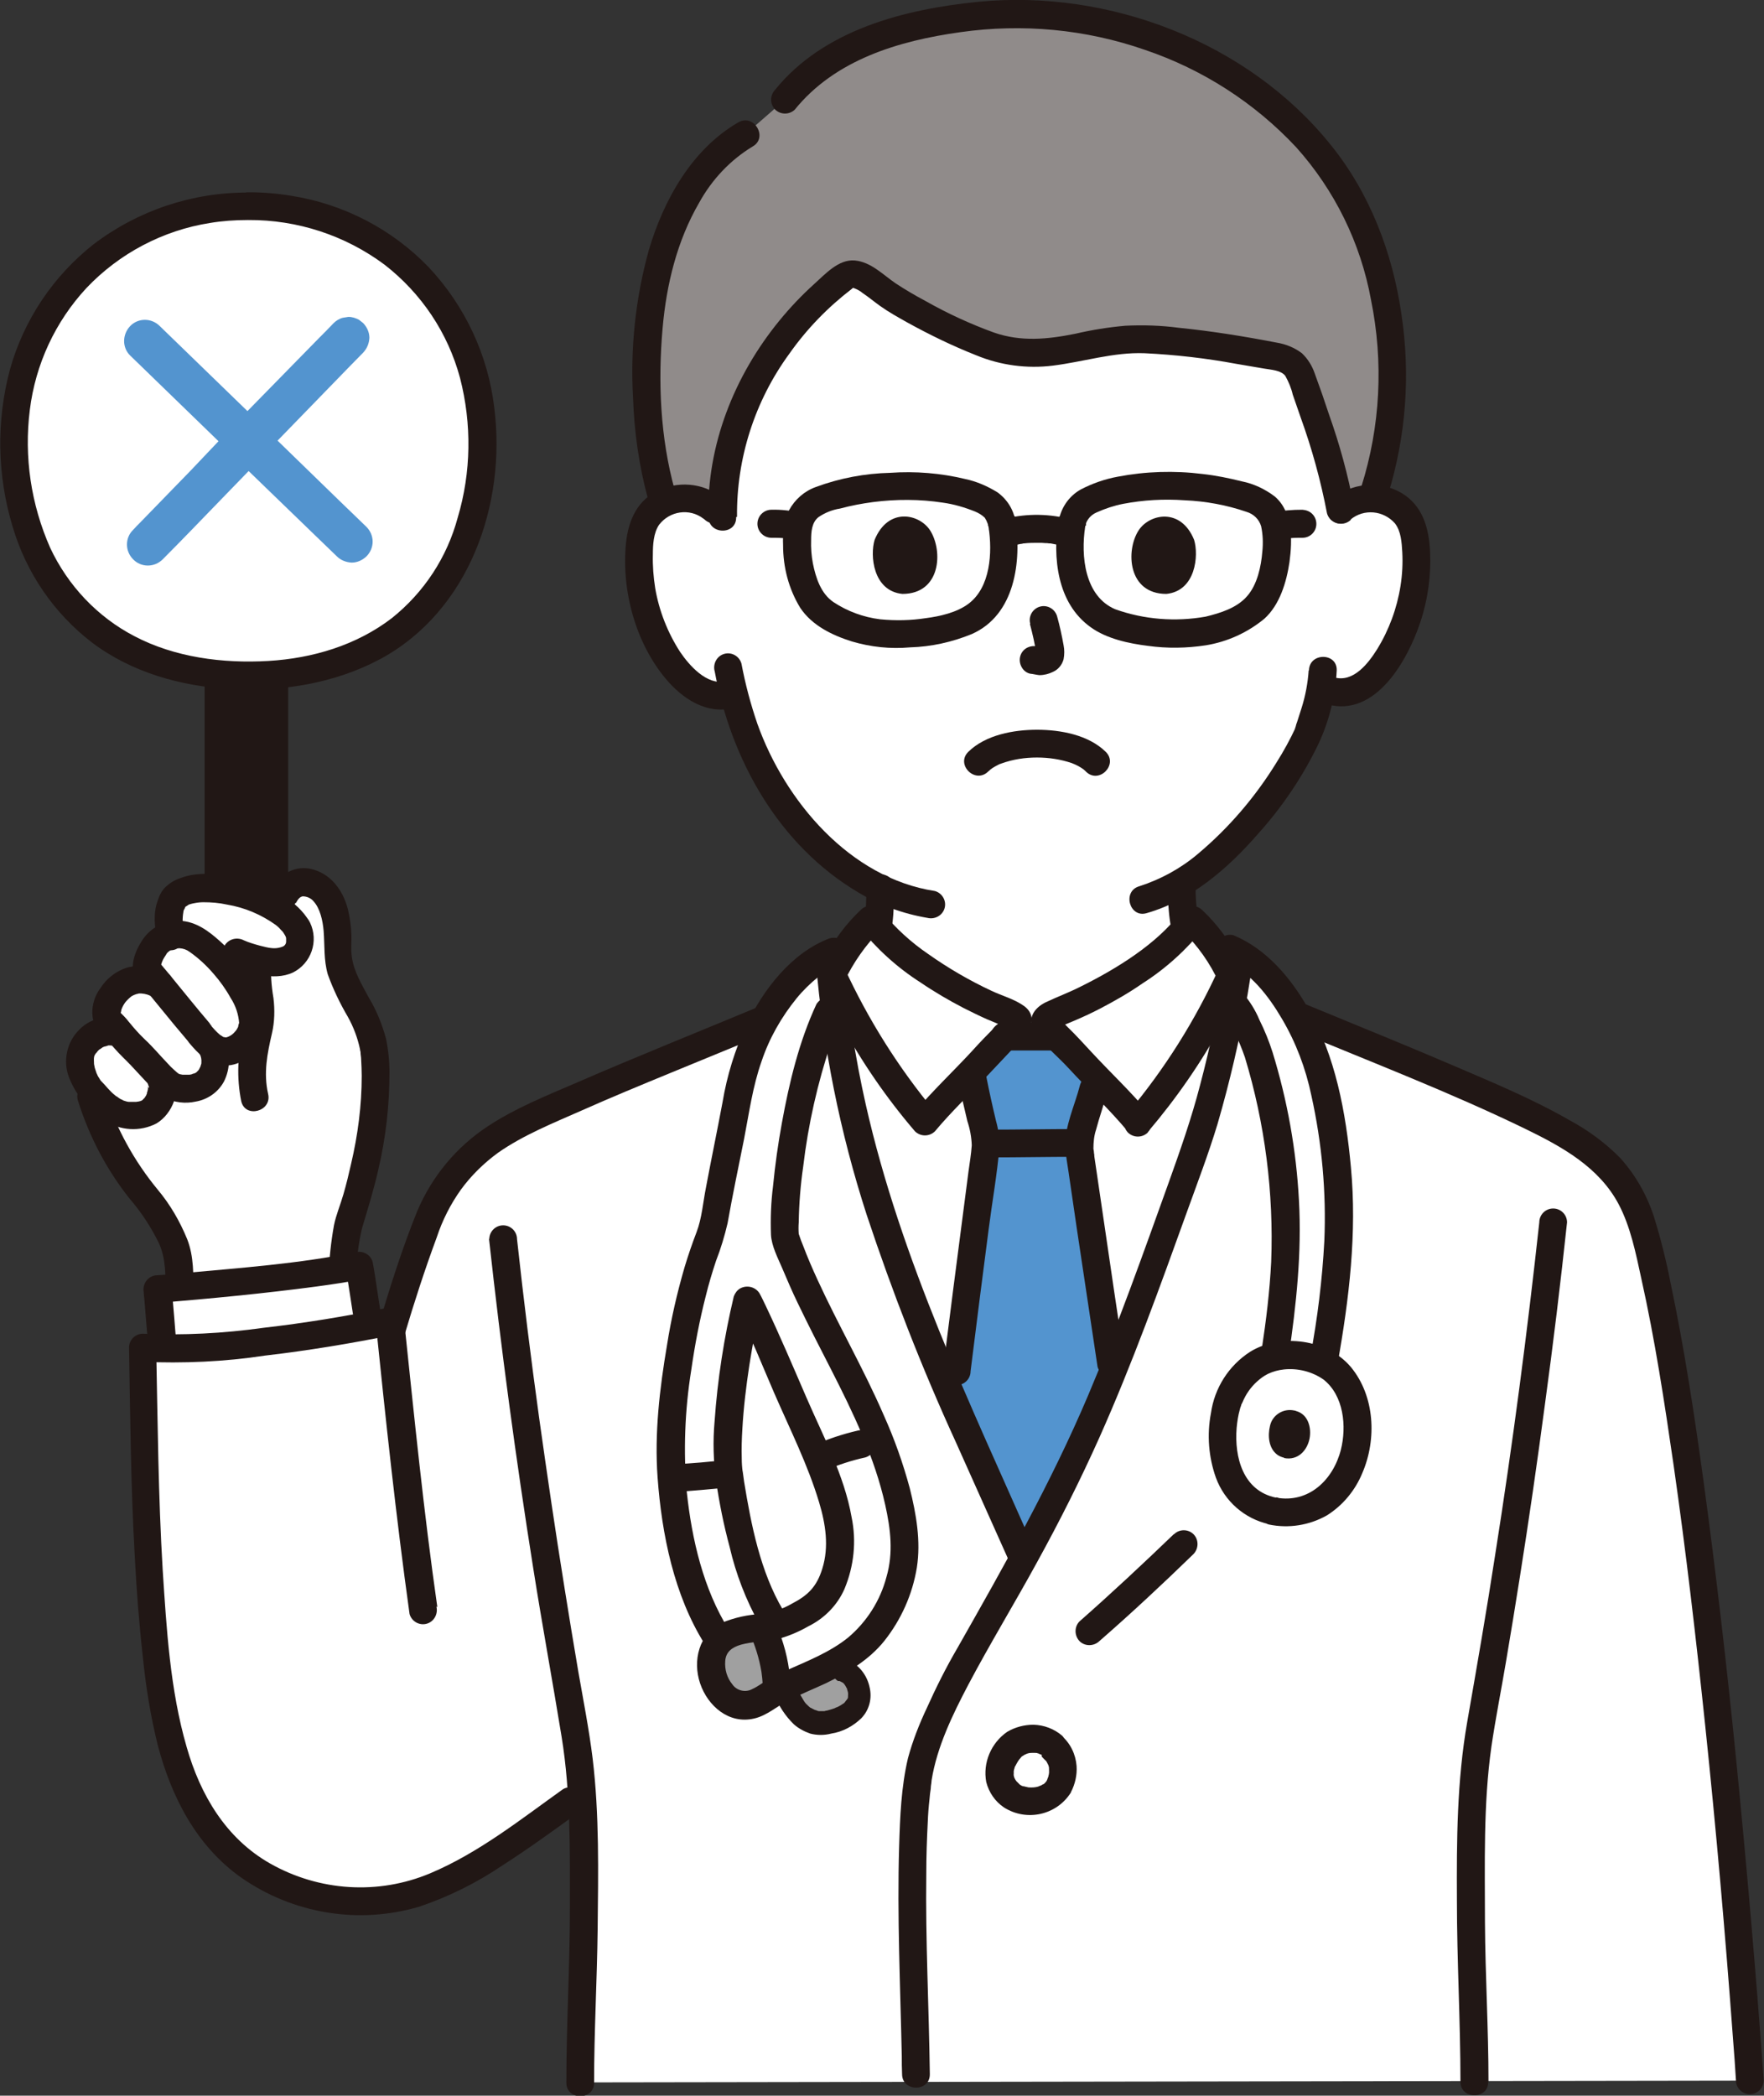 <?xml version="1.0" encoding="UTF-8"?>
<svg id="_レイヤー_2" data-name="レイヤー 2" xmlns="http://www.w3.org/2000/svg" width="59.74" height="70.96" viewBox="0 0 59.74 70.96">
  <rect x="0" y="0" width="59.74" height="70.96" fill="#333333" stroke="none"/>
  <defs>
    <style>
      .cls-1 {
        fill: #fff;
      }

      .cls-2 {
        fill: #a0a0a0;
      }

      .cls-3 {
        fill: #908b8a;
      }

      .cls-4 {
        fill: #211715;
      }

      .cls-5 {
        fill: #5394cf;
      }
    </style>
  </defs>
  <g id="contents">
    <g>
      <path class="cls-4" d="m7.63,22.85c-.07,0-.15-.01-.22-.02,0,2.02,0,6.25,0,7.19v.08c.54.07,1.07.22,1.56.45.12.05.22.11.32.16,0-.99,0-5.78,0-7.87-.29.02-.59.04-.9.04-.26,0-.52,0-.77-.03Z"/>
      <path class="cls-1" d="m4.99,32.68c-.01.07,0,.14.04.2l.49.57-.14-.08c-.39-.26-.89-.25-1.27.02-.35.26-.7.91-.39,1.22.24.25.43.5.64.72-.51-.82-1.6-.2-1.66.45-.03.38.08.77.32,1.07.33,1.21.89,2.35,1.66,3.34.2.26.41.51.6.77.31.44.56.93.72,1.44.06.39.08.78.07,1.18,1.31-.12,3.96-.36,5.57-.64.03-.43.1-1.03.16-1.38,1.05-3.09,1.08-5.62.78-6.52-.4-1.17-1.16-1.84-1.12-2.98.03-.8-.13-1.89-.92-2.14-.52-.17-.79.2-.92.42,0,0-.09.16-.25.42-.13-.08-.26-.15-.4-.21-1.33-.61-2.93-.68-3.16.03-.13.3-.14.6-.05,1.09-.11.03-.21.08-.3.14-.25.23-.42.53-.48.87Z"/>
      <path class="cls-1" d="m59.27,70.45c-.96-13.3-2.43-24.89-3.65-28.95-.26-.94-.81-1.77-1.56-2.39-.67-.5-1.4-.94-2.16-1.29-2.19-1.06-5.7-2.47-7.95-3.4,0,0-1.15-.42-2.15-.79-.31,1.73-.83,3.99-1.41,5.55-.47,1.28-2.01,5.64-3.06,8.14-.79,1.87-1.68,3.7-2.67,5.48-2.56-5.83-5.67-11.9-6.46-19.21l-2.33.92c-2.24.94-5.9,2.39-8.09,3.45-.68.31-1.3.73-1.84,1.24-.6.56-1.07,1.24-1.39,2-.52,1.35-.88,2.48-1.2,3.53-2.39.5-6.26,1.08-8.51.92.07,3.62.07,7.5.56,11.26.34,2.61,1.11,5.17,3.36,6.52,1.7,1.06,3.8,1.27,5.68.58,1.6-.58,3.62-2.11,4.87-3l.39-.28c.09,1.37.06,2.7.06,4.15,0,1.96-.12,3.41-.12,5.63l39.62-.06Z"/>
      <path class="cls-4" d="m5.03,36.84s-.03-.11-.02-.03c0,.04,0,.03,0,0,.01-.04,0-.04,0,0,0,.02,0,.04,0,.07,0,.07.01-.01,0-.02,0,.02,0,.04-.01.05,0,.02,0,.03-.01.05,0,0-.04.11-.01.05.02-.06,0,0,0,.01-.01.02-.02.04-.03.07-.02.04-.05.07-.07.11-.02.04.02-.02.02-.03-.02.02-.03.03-.05.05-.01.01-.02.02-.03.03-.07.08,0-.01.01,0,0,0-.14.06-.06.03.06-.02-.07.02-.09.02-.04,0-.11.02-.03.01-.05,0-.11,0-.16,0-.05,0-.11,0-.16,0,.08,0,0,0-.03-.01-.05-.01-.09-.03-.13-.04-.06-.02.06.04,0,0-.02-.02-.05-.03-.08-.04-.05-.03-.09-.06-.13-.09-.01,0-.07-.05-.01,0-.02-.01-.04-.03-.05-.04-.09-.07-.17-.15-.25-.24-.07-.08-.14-.16-.22-.24,0,0-.05-.06-.02-.02.03.04-.03-.04-.03-.05-.03-.05-.07-.1-.09-.16-.01-.02-.02-.04-.03-.06.03.07,0,0,0-.01-.02-.05-.03-.1-.05-.15-.01-.05-.02-.1-.03-.15.01.09,0-.07,0-.1s0-.04,0-.07.02-.11,0-.04.02-.05.02-.06c.02-.08-.04.06,0,0,.02-.04.05-.08.07-.11-.06.1.01,0,.04-.04.02-.02.03-.03.05-.05.06-.06-.04.02,0,0,.04-.02.08-.05.12-.08.02,0,.03-.02.05-.02-.05.03-.05.02,0,0,.04-.01.09-.02.14-.04.06-.02-.04,0-.04,0,.01-.01.07,0,.09,0,.02,0,.03,0,.05,0-.06,0-.08-.01-.04,0,.01,0,.02,0,.03,0,.02,0,.03,0,.05.01.11.03-.08-.04.02,0,.23.13.51.06.65-.17.13-.23.06-.51-.17-.65-.54-.27-1.2-.16-1.62.27-.43.42-.57,1.07-.35,1.63.24.6.66,1.11,1.2,1.45.53.35,1.2.39,1.76.1.55-.33.85-1.13.57-1.71-.13-.22-.42-.3-.65-.17-.22.14-.29.42-.17.65h0Z"/>
      <path class="cls-4" d="m5.62,32.96c-.39-.24-.86-.31-1.31-.2-.38.12-.7.37-.91.7-.23.31-.32.69-.25,1.06.06.2.17.37.32.51.14.15.26.31.4.46.18.21.38.39.57.59.18.19.35.38.53.57.18.2.38.38.6.52.33.16.7.21,1.06.13.4-.07.75-.31.95-.67.23-.45.23-.98,0-1.43-.13-.22-.42-.3-.65-.17-.22.14-.3.42-.17.65.05.09.07.2.06.3,0,.08.01-.05,0,.02,0,.02-.01.05-.02.07-.02.08-.01.05,0,.02-.02.03-.03.07-.05.1,0,.01-.06.09-.02.04.03-.04-.01.01-.02.02-.02.02-.04.04-.06.06s-.06.04,0,0c-.03.02-.05.03-.08.04.01,0,.06-.02,0,0-.03,0-.06.02-.09.03-.01,0-.12.02-.04.01-.06,0-.12,0-.17,0-.01,0-.11,0-.06,0,.05,0-.03,0-.03,0-.02,0-.16-.03-.17-.05,0-.01.11.07.05.02-.01-.01-.03-.02-.04-.03-.1-.06.03.03-.03-.02-.03-.03-.06-.05-.09-.08-.08-.07-.16-.15-.23-.23-.26-.27-.5-.56-.77-.81-.22-.21-.42-.44-.61-.68-.05-.06-.1-.11-.15-.16-.02-.02-.05-.05-.07-.07.07.09,0,0,0,0l.02.04v-.04s0,.02,0,.02c0,.04,0,.03,0-.02,0,0,0-.08,0-.02,0,.06.02-.06.02-.07.03-.09.08-.18.14-.26.06-.07.13-.14.21-.2.05-.03.1-.05.16-.07,0,0,.11-.02.07-.02-.02,0,.1,0,.1,0,.14.01.27.05.38.12.23.13.51.06.65-.17.13-.23.06-.51-.17-.65h0Z"/>
      <path class="cls-4" d="m7.11,34.66c-.46-.54-.91-1.1-1.36-1.65-.09-.1-.17-.21-.26-.31-.02-.03-.05-.06-.08-.09-.04-.03.03.06.04.08,0,.01,0,.12,0,.03,0-.09-.03.08,0-.02.02-.1.06-.2.12-.29.02-.03.11-.17.07-.12.02-.02.04-.04.06-.06,0,0,.1-.07.04-.04.21-.12.48-.11.68.04.3.21.57.46.81.74.22.25.42.53.58.82.17.26.27.56.29.87,0-.08-.05.15-.03.1-.03.06-.06.12-.11.17-.08.1-.19.17-.31.2.05-.02-.01,0-.03,0,.08.01-.05-.02-.07-.02.06.03-.14-.1-.09-.06-.13-.11-.25-.24-.36-.38-.19-.18-.48-.18-.67,0-.18.19-.18.48,0,.67.27.32.59.65,1.02.72.53.1,1.02-.22,1.32-.63.61-.84.04-1.91-.49-2.63-.28-.39-.61-.75-.98-1.06-.4-.34-.84-.6-1.39-.56-.46.04-.88.3-1.12.7-.21.33-.41.83-.21,1.21.12.18.26.35.41.5.14.17.27.33.41.5.34.42.68.83,1.03,1.24.19.18.48.18.67,0,.18-.19.18-.48,0-.67Z"/>
      <path class="cls-4" d="m10.02,30.58c.06-.11.12-.21.23-.23.14,0,.28.06.37.17.22.24.31.65.34,1,.04.5,0,.98.14,1.47.18.5.41.98.68,1.44.19.34.33.71.41,1.09,0,.03.01.06.02.1.01.08-.01-.12,0,.02,0,.07.02.15.02.22.01.19.02.38.02.57,0,1-.13,2-.36,2.98-.08.35-.16.69-.26,1.03-.1.35-.25.7-.32,1.05-.1.56-.16,1.12-.18,1.68-.04.61.91.61.94,0,0-.53.07-1.06.19-1.58.2-.67.41-1.34.56-2.02.25-1.07.37-2.16.37-3.26,0-.39-.04-.77-.12-1.15-.13-.48-.32-.95-.58-1.38-.24-.45-.52-.9-.58-1.42-.03-.24,0-.49-.01-.73-.01-.27-.05-.54-.11-.81-.14-.57-.47-1.1-1.04-1.33-.64-.26-1.23.04-1.56.6-.31.52.5,1,.82.48h0Z"/>
      <path class="cls-4" d="m8.24,32.56c-.03.42,0,.85.08,1.27.05.36.03.72-.06,1.07-.22.78-.25,1.59-.09,2.39.14.59,1.05.34.91-.25-.16-.71-.03-1.36.13-2.05.09-.39.1-.8.05-1.2-.07-.41-.1-.82-.07-1.23,0-.26-.21-.47-.47-.47-.26,0-.47.21-.47.47Z"/>
      <path class="cls-4" d="m7.77,32.66c.63.27,1.48.58,2.15.27.62-.31.88-1.06.58-1.69-.03-.06-.06-.11-.1-.16-.48-.7-1.34-1.07-2.12-1.28-.68-.19-1.51-.33-2.19-.06-.18.06-.34.16-.48.29-.06.06-.12.13-.16.21-.05.08-.08.17-.11.26-.16.43-.1.89-.02,1.33.07.25.33.4.58.33.25-.07.39-.33.33-.58-.05-.23-.06-.47-.02-.7,0-.04.02-.08.04-.11.06-.18,0,.05.01-.03,0-.02.02-.03.03-.05-.06.06,0,0,.02-.01-.08.06.04-.02.07-.04.07-.04-.03,0,.05-.02.05-.02.11-.03.16-.04.1-.02.2-.03.3-.03.27,0,.53.02.8.08.6.1,1.16.34,1.65.69.05.04.11.09.15.14.01.01.09.1.07.07.03.04.06.08.08.12.02.03.03.05.04.08-.02-.04-.01-.03,0,0,.02.07,0-.04.01.06,0,.03,0,.07,0,.1,0-.01,0-.05,0,0,0,.06-.04.12-.09.15-.13.06-.28.08-.42.06-.06,0-.27-.05-.38-.08-.18-.05-.36-.1-.54-.18-.23-.12-.51-.05-.65.17-.13.23-.05.51.17.65h0Z"/>
      <path class="cls-4" d="m2.64,37.27c.38,1.21.97,2.34,1.76,3.33.39.45.72.96.98,1.49.25.55.22,1.11.23,1.71,0,.61.95.61.94,0,0-.62.02-1.25-.21-1.84-.25-.61-.58-1.18-1-1.68-.8-.97-1.4-2.07-1.79-3.26-.18-.58-1.09-.33-.91.25h0Z"/>
      <path class="cls-1" d="m45.41,17.26c.34-.3.8-.43,1.25-.37.44.06.83.32,1.06.71.13.26.21.55.22.84.1,1.14-.13,2.29-.64,3.32-.24.52-.59.98-1.03,1.35-.42.33-.84.5-1.54.14-.1.5-.23.99-.41,1.47-.33.88-2.06,3.77-4.31,5.15,0,.71.04,1.45.28,2.03.51,1.26,3.25,2.84,3.44,2.92,0,0-1.56,5.89-8.9,5.89s-8.32-5.89-8.32-5.89c.19-.08,2.5-1.45,3.01-2.7.24-.59.28-1.33.28-2.04-1.09-.56-2.05-1.34-2.82-2.28-1.03-1.25-1.76-2.73-2.14-4.31-.65.26-1.13-.08-1.51-.38-.44-.37-.79-.83-1.03-1.35-.51-1.03-.73-2.17-.64-3.32.01-.29.09-.58.22-.84.23-.38.62-.64,1.06-.71.45-.07.91.07,1.25.37,0,0-.71-10.23,9.84-10.23,12.12,0,11.36,10.23,11.36,10.23Z"/>
      <path class="cls-4" d="m26.76,35.23c.27-.14.53-.3.78-.48.47-.31.91-.66,1.33-1.03.42-.36.77-.79,1.03-1.28.35-.73.38-1.58.38-2.38,0-.61-.94-.61-.94,0,0,.38-.01.76-.06,1.13-.04.3-.12.59-.24.86-.24.41-.56.78-.93,1.08-.36.31-.74.6-1.13.86-.22.16-.45.3-.7.42-.22.13-.3.42-.17.65.14.22.42.29.65.17h0Z"/>
      <path class="cls-4" d="m39.55,30.06c.01.8.06,1.69.5,2.38.33.48.73.91,1.2,1.26.46.37.94.72,1.44,1.04.26.18.53.34.81.48.23.12.51.05.65-.17.13-.23.05-.51-.17-.65-.25-.13-.5-.27-.73-.43-.43-.27-.84-.56-1.24-.87-.23-.18-.44-.37-.65-.57-.16-.15-.3-.32-.44-.49-.07-.1-.13-.2-.18-.31.05.11-.04-.1-.04-.11-.03-.1-.06-.21-.09-.31-.08-.41-.12-.83-.12-1.25-.01-.61-.96-.61-.94,0h0Z"/>
      <path class="cls-1" d="m41.37,32.4c-.26-.47-.6-.9-1-1.26-.76,1.02-2.5,2.3-4.58,3.13-.15.05-.29.13-.4.23-.05.09.05.17.09.25.1.12.21.24.33.34-.65,0-1.14,0-1.75,0,.12-.11.23-.22.33-.35.05-.07.14-.15.09-.25-.12-.1-.26-.18-.4-.23-2.08-.84-3.82-2.11-4.58-3.13-.69.63-.94,1.13-1.36,1.92.7,7.55,3.89,13.76,6.51,19.73.99-1.78,1.88-3.61,2.67-5.48,1.05-2.49,2.59-6.86,3.06-8.14.61-1.66,1.17-4.1,1.46-5.87-.18-.35-.33-.64-.48-.91Z"/>
      <path class="cls-1" d="m26.39,55.3l-.28-.54c-.81-1.34-1.26-3.67-1.43-4.88-.21-1.47.33-4.64.63-5.84.27.48,1.45,3.22,1.78,3.99.63,1.47,1.7,3.46,1.24,5.09-.34,1.22-.9,1.38-1.59,1.75-.74.39-1.42.17-2.11.51-.51.25-.61.74-.55,1.21.09.62.62,1.3,1.31,1.14.32-.07.57-.3.86-.46.38-.21.84-.4,1.23-.58.9-.42,1.74-.87,2.29-1.72.59-.91.94-1.94.82-3.02-.4-3.67-2.91-6.78-4.03-10.08-.1-1.69.53-5.61,1.47-7.63,0,0,.09-.1.21-.25-.07-.56-.12-1.13-.16-1.71-1.19.54-2.66,2.34-3.11,4.88-.25,1.4-.57,2.85-.87,4.51-1.1,2.74-1.5,6.46-1.38,8.28.12,1.77.61,4.02,1.54,5.46l.27.6,1.86-.72Z"/>
      <path class="cls-1" d="m45.94,48.77c.12-1.01-.2-2.13-1.12-2.61.85-4.62.56-6.89-.02-9.49-.34-1.53-1.43-3.58-2.8-4.37-.06.46-.15,1.02-.26,1.64.32.32.8,1.42.94,1.95,1,3.7,1.1,6.06.49,10.06-1.1.24-1.56,1.29-1.65,1.7-.26,1.09-.17,2.51.81,3.21.22.16.48.27.75.32,1.56.3,2.57-.84,2.82-2.14.02-.08.03-.17.04-.26Z"/>
      <path class="cls-2" d="m29.14,57.36c-.02-.33-.21-.63-.51-.79l-.47-.22c-.22.12-.44.23-.67.33-.29.13-.62.27-.92.42.11.28.26.55.44.8.17.23.42.38.69.43.18.02.35,0,.52-.05.35-.09.72-.28.87-.61.04-.1.06-.2.04-.31Z"/>
      <path class="cls-2" d="m24.06,56.41c-.05-.43.17-.85.56-1.04.38-.16.78-.24,1.19-.25.31.66.48,1.38.49,2.11-.02,0-.04.02-.06.03-.28.16-.54.39-.86.46-.7.16-1.23-.52-1.31-1.14,0-.06-.01-.12-.02-.18Z"/>
      <path class="cls-3" d="m26.58,3.38c.87-1.1,2.33-1.96,3.79-2.33,1.66-.47,3.39-.66,5.12-.55,3.56.31,7.04,1.97,9.28,4.76,2.53,3.15,2.95,8.12,1.7,11.62-.38,0-.76.12-1.05.37-.21-1.29-.84-3.15-1.29-4.4-.06-.22-.18-.41-.35-.56-.22-.14-.47-.22-.73-.25-1.63-.28-2.57-.47-4.23-.56-1.79-.09-3.09.76-4.81.35-1.01-.24-3.27-1.39-4.05-1.96-.21-.15-.39-.3-.57-.41-.21-.14-.48-.27-.7-.15-.04.02-.08.05-.12.09-.12.09-.29.23-.4.33-2.41,2.05-3.77,4.91-3.69,7.77h0s-.28-.24-.28-.24c-.34-.3-.8-.43-1.25-.37-.16.02-.32.08-.47.15-.83-2.56-.7-6.27-.13-8.22l.16-.52c.6-1.79,1.59-3.1,2.73-3.75l1.33-1.16Z"/>
      <path class="cls-5" d="m32.39,46.45v-.03c.42-3.4.99-7.56.99-7.68,0-.21-.04-.42-.1-.63-.02-.1-.05-.19-.07-.28-.13-.54-.21-.92-.32-1.51.16-.17.32-.34.48-.51.29-.32.52-.55.69-.72.61,0,1.1,0,1.75,0,.17.17.4.4.7.72.2.22.41.44.62.66-.07.26-.1.41-.1.41-.06.26-.14.53-.23.82-.14.35-.22.73-.24,1.11,0,.19.55,3.85,1.07,7.35,0,0,.02.12.05.32-.12.3-.23.57-.34.83-.79,1.87-1.68,3.7-2.67,5.48-.76-1.72-1.56-3.46-2.34-5.25.03-.52.06-.98.07-1.09Z"/>
      <path class="cls-1" d="m38.54,37.98c1.29-1.5,2.35-3.18,3.15-4.99-.39-.75-.65-1.24-1.32-1.85-.76,1.02-2.5,2.3-4.58,3.13-.15.05-.29.13-.4.23-.05.09.05.17.09.25.07.11.42.41,1.02,1.06.68.74,1.47,1.49,2.03,2.17Z"/>
      <path class="cls-1" d="m31.33,37.98c-1.29-1.5-2.35-3.18-3.15-4.99.39-.75.65-1.24,1.32-1.85.76,1.02,2.5,2.3,4.58,3.13.15.05.29.13.4.23.05.09-.05.17-.09.25-.07.11-.42.41-1.02,1.06-.68.74-1.47,1.49-2.04,2.17Z"/>
      <path class="cls-4" d="m13.7,45.2c.33-1.11.69-2.22,1.09-3.3.19-.58.47-1.13.82-1.62.35-.48.78-.9,1.26-1.25.86-.6,1.86-1,2.81-1.42,1.01-.45,2.03-.87,3.05-1.29,1.09-.45,2.17-.89,3.26-1.34.25-.08.39-.33.33-.58-.07-.25-.33-.4-.58-.33-2.09.87-4.19,1.71-6.26,2.61-1,.43-2.04.85-2.95,1.45-1.07.7-1.9,1.7-2.4,2.88-.52,1.29-.94,2.62-1.33,3.95-.17.58.74.83.91.25h0Z"/>
      <path class="cls-4" d="m43.82,34.87c2.63,1.1,5.3,2.12,7.87,3.37,1.23.6,2.47,1.29,3.13,2.54.4.76.58,1.66.76,2.49.47,2.1.79,4.22,1.1,6.35.42,2.93.76,5.87,1.07,8.82.37,3.53.68,7.06.94,10.59.04.47.07.94.1,1.41,0,.26.21.47.47.47.26,0,.47-.21.47-.47-.26-3.65-.58-7.29-.94-10.93-.31-3.1-.67-6.21-1.09-9.3-.31-2.26-.65-4.52-1.12-6.75-.15-.77-.34-1.53-.57-2.27-.24-.73-.62-1.4-1.13-1.97-.5-.51-1.08-.94-1.71-1.28-1.25-.72-2.6-1.28-3.93-1.85-1.42-.61-2.85-1.19-4.28-1.78-.3-.12-.6-.25-.9-.37-.25-.07-.51.08-.58.33-.06.25.08.51.33.58h0Z"/>
      <path class="cls-4" d="m50.41,70.5c0-1.81-.11-3.61-.12-5.41,0-1.98-.06-3.99.22-5.96.14-.95.33-1.9.49-2.85.16-.95.32-1.91.47-2.87.31-1.95.59-3.89.85-5.85.28-2.05.53-4.11.75-6.17,0-.26-.21-.47-.47-.47-.26,0-.47.21-.47.47-.41,3.75-.9,7.5-1.49,11.23-.29,1.9-.62,3.79-.95,5.68-.35,2-.36,4.02-.35,6.04,0,2.05.12,4.1.12,6.15,0,.61.95.61.94,0h0Z"/>
      <path class="cls-4" d="m16.56,41.94c.41,3.73.91,7.46,1.5,11.17.3,1.9.65,3.8.96,5.7.31,1.91.28,3.86.28,5.79,0,1.97-.12,3.94-.12,5.92,0,.61.94.61.94,0,0-1.74.1-3.47.12-5.2.02-1.92.06-3.87-.17-5.78-.12-.97-.31-1.94-.48-2.91-.16-.95-.32-1.9-.47-2.85-.31-1.92-.59-3.84-.86-5.76-.28-2.02-.53-4.04-.75-6.06,0-.26-.21-.47-.47-.47-.26,0-.47.21-.47.47h0Z"/>
      <path class="cls-4" d="m22.85,16.59c-.49-1.77-.57-3.66-.41-5.48.13-1.48.49-2.96,1.24-4.25.43-.78,1.05-1.44,1.81-1.9.53-.3.05-1.12-.48-.82-1.58.91-2.54,2.64-3.04,4.34-.45,1.63-.63,3.33-.53,5.02.04,1.13.2,2.25.49,3.34.16.58,1.08.34.91-.25h0Z"/>
      <path class="cls-4" d="m26.91,3.72c1.37-1.7,3.53-2.34,5.61-2.63,2.11-.3,4.25-.1,6.26.6,1.95.66,3.71,1.79,5.12,3.3,1.3,1.45,2.18,3.24,2.53,5.16.43,2.11.32,4.29-.33,6.34-.19.58.72.83.91.25.61-1.98.76-4.06.45-6.11-.3-2.07-1.07-4.09-2.39-5.72C42.27,1.42,37.55-.37,33.14.06c-2.5.25-5.24.94-6.89,2.98-.18.19-.18.48,0,.67.19.18.48.18.67,0Z"/>
      <path class="cls-4" d="m24.96,17.5c-.02-1.98.6-3.92,1.77-5.52.59-.84,1.31-1.58,2.12-2.2.09-.07,0-.03.08-.02.1.04.2.09.28.16.21.14.41.31.61.45.28.2.59.37.89.54.76.42,1.54.8,2.35,1.12.82.34,1.72.46,2.6.35,1.04-.13,2.05-.46,3.1-.42,1.04.05,2.09.17,3.11.36l.94.16c.22.04.57.05.72.25.11.2.2.41.25.63.09.26.18.52.27.78.38,1.05.68,2.14.89,3.24.07.25.33.4.58.33.25-.07.39-.33.33-.58-.2-1.05-.48-2.08-.84-3.09-.15-.46-.31-.92-.48-1.38-.09-.27-.24-.51-.44-.7-.25-.19-.55-.31-.86-.36-1.09-.21-2.2-.39-3.3-.5-.6-.08-1.21-.1-1.82-.07-.57.05-1.13.14-1.69.27-.94.19-1.84.28-2.76-.04-.8-.29-1.58-.65-2.32-1.07-.34-.18-.68-.38-1-.59-.43-.29-.84-.73-1.39-.78-.55-.05-1,.46-1.38.8-.42.38-.81.79-1.17,1.23-1.53,1.87-2.47,4.22-2.41,6.66.02.61.96.61.94,0h0Z"/>
      <path class="cls-4" d="m33.52,39.19c.98,0,1.96-.02,2.93-.02.26,0,.47-.21.47-.47s-.21-.47-.47-.47c-.98,0-1.96.02-2.93.02-.26,0-.47.21-.47.47s.21.47.47.47Z"/>
      <path class="cls-4" d="m32.48,36.69c.08.43.18.85.28,1.27.09.27.14.54.15.82-.02.29-.07.59-.11.88-.17,1.34-.35,2.67-.52,4.01-.12.92-.23,1.84-.35,2.76,0,.26.21.47.47.47.26,0,.47-.21.47-.47.2-1.6.4-3.19.61-4.79.12-.94.29-1.88.37-2.82,0-.29-.04-.59-.12-.87-.12-.5-.23-1-.33-1.51-.07-.25-.33-.4-.58-.33s-.4.33-.33.58h0Z"/>
      <path class="cls-4" d="m35.76,34.62h-1.74c-.26,0-.47.22-.47.48s.21.47.47.47h1.74c.26,0,.47-.22.47-.48s-.21-.47-.47-.47Z"/>
      <path class="cls-4" d="m38.08,46.04c-.23-1.53-.46-3.05-.68-4.58-.08-.57-.17-1.13-.25-1.7-.03-.2-.06-.4-.09-.61,0-.04.01.09,0-.01,0-.03,0-.06-.01-.09,0-.05-.01-.1-.02-.15,0-.22.02-.44.09-.65.11-.42.26-.82.36-1.24.15-.59-.76-.84-.91-.25-.17.67-.52,1.38-.49,2.07.01.29.07.59.11.87.18,1.26.37,2.52.56,3.78.14.93.28,1.86.42,2.8.07.25.33.4.58.33.25-.07.39-.33.33-.58h0Z"/>
      <path class="cls-4" d="m39.75,51.95c-1.04,1-2.1,1.99-3.19,2.95-.18.18-.18.48,0,.67.18.18.48.18.67,0h0c1.09-.95,2.15-1.94,3.19-2.95.18-.19.18-.49,0-.67-.18-.18-.48-.18-.66,0h0Z"/>
      <path class="cls-4" d="m35.28,59.48c.05.05.09.1.15.15-.05-.06-.06-.08-.03-.04,0,.01.02.03.03.04.01.02.03.05.04.07.02.04.04.12,0-.02,0,.03.02.05.03.08.02.05.03.11.04.16l-.02-.13c.01.1.01.2,0,.3l.02-.13c0,.06-.02.11-.03.16,0,.02-.01.05-.02.07s-.05.12,0,.02,0,0-.01.02-.02.04-.03.06-.02.04-.03.05c-.05.08.08-.09.03-.04-.02.02-.1.13-.13.12,0,0,.11-.08.04-.03-.01,0-.02.02-.03.02-.03.02-.05.03-.08.05-.01,0-.03.01-.04.02-.07.03.1-.04.04-.02-.03,0-.05.02-.08.03-.06.02-.13.03-.2.04l.13-.02c-.12.02-.24.02-.36,0l.13.02c-.09-.02-.19-.04-.28-.07.14.05.08.03.04.02-.02-.01-.05-.02-.07-.04-.02,0-.03-.02-.05-.03-.06-.04.1.09.03.02-.04-.04-.08-.08-.12-.12-.06-.06.07.1,0,0-.01-.02-.03-.04-.04-.06s-.02-.04-.03-.06c-.04-.07.04.12,0,0-.02-.05-.03-.1-.03-.15l.02.13c-.01-.08-.01-.17,0-.26l-.02.13c0-.06.02-.12.04-.18,0-.03.02-.05.03-.08.03-.09-.05.1,0,.01.03-.06.06-.11.09-.16.02-.02.03-.05.05-.07,0-.01.02-.02.03-.04-.01.01-.08.09-.03.04.02-.02.04-.04.05-.06s.09-.08.02-.02,0,0,.03-.02c.03-.02.05-.03.08-.05,0,0,.03-.02.04-.02,0,0-.12.04-.05.02.03,0,.05-.02.08-.03.06-.02.13-.03.19-.04l-.13.02c.1-.01.21-.01.31,0l-.13-.02s.09.01.13.03c.02,0,.04.01.05.02s.1.04.02,0c-.08-.03-.01,0,0,0s.04.02.06.03.04.02.06.04c.07.04-.09-.07-.03-.02.09.09.21.13.33.14.26,0,.47-.21.47-.47,0-.13-.05-.25-.14-.34-.27-.23-.61-.36-.97-.37-.31,0-.62.08-.89.24-.55.38-.83,1.05-.71,1.7.09.35.3.66.6.86.77.49,1.79.26,2.27-.51,0,0,0,0,0-.01.14-.27.21-.58.19-.88-.03-.4-.21-.77-.51-1.03-.19-.18-.49-.18-.67,0-.18.18-.18.48,0,.66h0Z"/>
      <path class="cls-4" d="m43.21,50.71c-1.11-.23-1.41-1.36-1.33-2.36.02-.21.05-.42.11-.63.01-.04.02-.08.04-.12,0-.03.02-.06.03-.08.03-.07-.04.08.02-.04.11-.27.28-.51.49-.7.11-.1.23-.19.37-.26.17-.08.35-.13.54-.15.47-.05.95.07,1.34.34.69.54.79,1.59.59,2.38-.26,1.02-1.09,1.82-2.19,1.62-.25-.06-.51.08-.58.33-.07.25.08.51.33.58.67.14,1.37.03,1.97-.31.54-.34.96-.85,1.2-1.44.49-1.14.42-2.6-.39-3.58-.79-.94-2.37-1.16-3.41-.52-.73.47-1.21,1.23-1.33,2.08-.14.73-.08,1.49.17,2.19.29.79.97,1.39,1.8,1.57.59.12.85-.79.25-.91Z"/>
      <path class="cls-4" d="m43.49,49.36c-.08-.02-.16-.05-.23-.1-.3-.22-.33-.65-.25-.98.08-.37.45-.6.82-.52.02,0,.05.01.07.02.4.11.52.56.45.93-.08.4-.39.75-.86.66Z"/>
      <path class="cls-4" d="m28.1,31.77c-1.3.49-2.25,1.74-2.83,2.95-.38.83-.65,1.7-.8,2.6-.18.96-.38,1.92-.56,2.88-.1.5-.14,1.05-.32,1.52-.15.39-.29.8-.41,1.2-.25.86-.45,1.73-.59,2.62-.25,1.47-.43,3-.32,4.49.14,1.92.56,3.99,1.59,5.63.32.51,1.14.04.82-.48-.86-1.37-1.25-3.06-1.42-4.65-.12-1.38-.07-2.77.15-4.14.12-.84.28-1.68.49-2.5.1-.41.22-.81.35-1.2.16-.41.29-.84.39-1.27.17-.96.37-1.91.56-2.86.17-.88.29-1.77.59-2.62.26-.78.67-1.5,1.19-2.14.22-.27.47-.51.74-.73.11-.08.22-.16.34-.23.06-.04.12-.07.18-.1.03-.01.05-.03.08-.04.09-.04-.06.02.04-.02.25-.08.39-.33.33-.58-.07-.25-.33-.4-.58-.33h0Z"/>
      <path class="cls-4" d="m26.52,54.52c-.77-1.3-1.08-2.88-1.32-4.35-.01-.07-.02-.14-.03-.22,0-.02-.03-.21-.02-.12-.02-.15-.03-.3-.03-.45-.01-.33,0-.66.02-.98.04-.73.13-1.47.24-2.19.11-.68.23-1.37.39-2.04l-.86.11c.51.92.89,1.93,1.31,2.89.53,1.22,1.14,2.43,1.52,3.7.22.73.34,1.5.11,2.24-.19.62-.49.91-1.03,1.19-.31.18-.66.3-1.02.35-.47.02-.92.12-1.36.3-.77.37-.99,1.28-.73,2.05s.98,1.39,1.83,1.19c.44-.1.79-.43,1.19-.63.4-.2.82-.37,1.23-.56.74-.36,1.47-.79,1.99-1.44.57-.72.95-1.57,1.1-2.48.14-.9-.02-1.81-.24-2.69-.23-.85-.52-1.67-.88-2.47-.68-1.57-1.54-3.05-2.25-4.6-.17-.37-.33-.74-.47-1.11-.06-.14-.11-.28-.16-.43-.01-.13-.01-.26,0-.39.01-.63.06-1.26.15-1.88.17-1.44.49-2.85.95-4.22.09-.28.2-.55.32-.81.12-.23.05-.51-.17-.65-.23-.13-.51-.05-.65.17-.59,1.27-.92,2.65-1.17,4.02-.13.71-.23,1.42-.3,2.14-.07.55-.09,1.1-.07,1.65.02.38.23.78.38,1.13.17.4.34.8.53,1.19.36.75.74,1.49,1.12,2.23.75,1.47,1.48,2.98,1.84,4.6.18.81.28,1.62.04,2.44-.21.8-.67,1.52-1.3,2.05-.62.5-1.39.8-2.11,1.12-.19.09-.39.18-.57.28-.19.11-.36.25-.56.34-.23.13-.53.06-.68-.16-.18-.22-.26-.5-.24-.78.02-.32.23-.47.53-.56.39-.11.81-.1,1.21-.18.38-.1.74-.25,1.07-.44.55-.27.99-.72,1.23-1.27.32-.77.41-1.61.24-2.43-.25-1.42-.96-2.73-1.53-4.05-.45-1.04-.89-2.08-1.38-3.11-.07-.14-.13-.28-.21-.42-.14-.22-.43-.29-.66-.16-.1.06-.17.16-.21.27-.33,1.39-.55,2.8-.65,4.23-.06.67-.04,1.34.05,2.01.11.75.26,1.5.46,2.24.21.91.55,1.79,1,2.6.31.52,1.13.05.82-.48h0Z"/>
      <path class="cls-4" d="m22.86,50.52c.58-.04,1.17-.09,1.75-.15.12,0,.24-.05.33-.14.09-.09.14-.21.14-.33-.01-.23-.21-.5-.47-.47-.58.07-1.17.12-1.75.15-.26,0-.47.21-.47.47,0,.26.21.47.47.47Z"/>
      <path class="cls-4" d="m28,49.76s.05-.02.07-.03l-.11.05c.43-.18.88-.33,1.34-.43.25-.07.4-.33.33-.58-.07-.25-.33-.39-.58-.33-.52.12-1.03.29-1.52.51-.11.06-.18.16-.22.28-.03.12-.02.25.05.36.06.11.16.18.28.22l.13.02c.08,0,.17-.02.24-.06h0Z"/>
      <path class="cls-4" d="m45.3,46.17c.39-2.19.66-4.43.45-6.65-.17-1.85-.52-3.76-1.45-5.38-.59-1.03-1.4-2-2.52-2.47-.25-.07-.51.08-.58.33-.06.25.08.51.33.58.82.34,1.44,1.16,1.88,1.91.48.81.81,1.69,1,2.6.36,1.62.51,3.28.44,4.93-.07,1.31-.23,2.61-.47,3.89-.06.25.08.51.33.58.25.07.51-.08.58-.33h0Z"/>
      <path class="cls-4" d="m25.46,55.47c.17.41.29.85.35,1.29l-.02-.13c.02.13.03.27.04.4,0,.26.21.47.47.47s.47-.21.47-.47c-.03-.62-.17-1.24-.4-1.82-.04-.12-.11-.22-.22-.28-.23-.13-.51-.06-.65.17,0,0,0,0,0,0-.07.11-.08.24-.05.36h0Z"/>
      <path class="cls-4" d="m28.43,56.92s.07.03.1.05c.07.04-.04-.05.01,0,.03.03.06.06.08.09-.06-.07,0,0,.01.02.02.04.04.07.06.11.04.08-.01-.06,0,.02.01.04.03.08.03.12.01.05,0,.08,0,.01,0,.04,0,.08,0,.11,0,.08.02-.07,0,0-.03.11.04-.05,0,.04-.02.03-.04.06-.06.09.04-.06-.04.04-.05.06s-.08.07-.03.03c-.07.05-.15.1-.24.14-.03.01-.02.01,0,0-.02,0-.05.02-.07.03-.04.01-.08.03-.12.04-.05.01-.09.03-.14.04-.03,0-.06.01-.09.02.02,0,.02,0,0,0-.05,0-.1,0-.15,0-.05,0-.06,0-.02,0-.02,0-.04,0-.06-.01s-.13-.05-.07-.02c-.04-.02-.08-.04-.12-.06-.02-.01-.03-.02-.05-.03.03.02.02.02-.01,0s-.07-.06-.1-.09c-.06-.05-.1-.11-.14-.18-.11-.18-.21-.37-.3-.57-.11-.19-.35-.25-.54-.14-.18.11-.24.35-.14.54.15.38.38.73.67,1.01.16.14.35.24.55.31.23.06.48.06.71,0,.39-.06.74-.25,1.02-.52.27-.28.37-.67.28-1.05-.08-.38-.32-.71-.67-.89-.19-.1-.42-.04-.54.14-.11.19-.04.43.14.54h0Z"/>
      <path class="cls-4" d="m44.32,22.7c-.03.43-.11.86-.24,1.27-.05.16-.1.31-.15.47-.02.05-.04.11-.05.16-.01.04-.07.16,0,.03-.19.41-.41.81-.65,1.19-.72,1.17-1.62,2.22-2.67,3.1-.58.49-1.26.86-1.98,1.09-.58.17-.33,1.08.25.91,1.51-.43,2.76-1.52,3.77-2.68.83-.92,1.53-1.96,2.06-3.07.36-.78.57-1.62.61-2.47.02-.61-.93-.61-.94,0h0Z"/>
      <path class="cls-4" d="m24.2,22.71c.56,3.02,2.17,5.91,4.87,7.51.72.43,1.51.72,2.34.86.25.06.51-.08.58-.33.07-.25-.08-.51-.33-.58-2.88-.44-5.08-3.05-6.01-5.66-.23-.67-.41-1.35-.54-2.04-.07-.25-.33-.4-.58-.33-.25.07-.39.33-.33.58h0Z"/>
      <path class="cls-4" d="m45.74,17.59c.45-.37,1.11-.31,1.5.13.21.27.23.65.25.98.02.38,0,.76-.06,1.14-.12.76-.39,1.49-.79,2.14-.3.48-.8,1.13-1.44.96-.59-.16-.84.75-.25.91,1.64.45,2.72-1.49,3.15-2.78.26-.78.37-1.59.33-2.41-.04-.79-.25-1.54-.97-1.97-.76-.44-1.72-.34-2.38.24-.18.19-.18.48,0,.67.19.18.48.18.67,0h0Z"/>
      <path class="cls-4" d="m24.54,16.92c-.6-.53-1.45-.66-2.19-.34-.76.33-1.07,1.03-1.15,1.81-.16,1.59.32,3.38,1.36,4.61.56.66,1.36,1.19,2.25.98.59-.14.34-1.05-.25-.91-.62.14-1.22-.54-1.53-1-.42-.65-.71-1.39-.84-2.15-.06-.38-.09-.76-.08-1.14,0-.33.02-.73.21-1.01.36-.47,1.03-.57,1.5-.21.01,0,.02.02.04.03.19.18.48.18.67,0,.18-.19.18-.48,0-.67h0Z"/>
      <path class="cls-4" d="m41.51,32.52c-.21,1.42-.5,2.84-.87,4.23-.29,1.12-.67,2.2-1.06,3.29-.87,2.42-1.73,4.85-2.73,7.21-1.26,2.97-2.84,5.76-4.43,8.56-.38.65-.72,1.33-1.03,2.02-.26.55-.48,1.11-.64,1.7-.23.97-.27,2-.3,2.99-.07,2.37.04,4.74.09,7.1,0,.2,0,.41.01.61,0,.61.95.61.94,0-.03-2.26-.15-4.52-.12-6.78,0-.59.02-1.17.05-1.76.01-.26.03-.52.06-.78.01-.11.02-.23.04-.34,0-.06.01-.12.02-.19-.01.09.01-.07.01-.1.18-1.13.71-2.22,1.24-3.23.74-1.4,1.57-2.76,2.33-4.15.76-1.38,1.47-2.79,2.11-4.22,1.12-2.51,2.05-5.1,2.98-7.68.35-.97.72-1.94,1.02-2.93.42-1.44.76-2.91,1.02-4.39.05-.31.1-.61.15-.92.06-.25-.08-.5-.33-.58-.25-.07-.51.08-.58.33h0Z"/>
      <path class="cls-4" d="m27.63,32.55c.24,2.92.82,5.8,1.72,8.58.87,2.62,1.87,5.19,3.02,7.7.61,1.37,1.23,2.74,1.84,4.11.13.22.42.3.65.17.22-.14.29-.42.17-.65-2.17-4.92-4.52-9.79-5.71-15.06-.36-1.6-.61-3.22-.74-4.85,0-.26-.21-.47-.47-.47-.26,0-.47.21-.47.47h0Z"/>
      <path class="cls-4" d="m38.88,38.32c.97-1.14,1.82-2.37,2.53-3.68.17-.32.34-.65.49-.98.1-.17.18-.35.25-.54.06-.23-.09-.45-.19-.64-.32-.62-.74-1.19-1.25-1.67-.19-.18-.5-.18-.68.02-.02.02-.04.05-.06.08-.79,1.05-2.15,1.89-3.36,2.49-.39.2-.8.35-1.2.54-.41.2-.65.59-.36,1.01.31.45.76.81,1.13,1.21.67.73,1.4,1.41,2.03,2.17.19.18.48.18.67,0,.18-.19.18-.48,0-.67-.6-.71-1.28-1.35-1.91-2.03-.27-.29-.54-.59-.83-.87-.08-.08-.15-.15-.23-.23-.03-.03-.1-.13,0,0-.01-.02-.07-.12-.07-.09v.25-.05s-.11.21-.11.21c-.05.06.05-.03.09-.05s.07-.04.11-.05c.16-.07.32-.13.48-.2.28-.12.56-.25.83-.39.5-.26.99-.54,1.45-.86.8-.51,1.5-1.15,2.09-1.89l-.74.1c.52.51.94,1.1,1.24,1.76v-.48c-.8,1.76-1.84,3.41-3.08,4.89-.18.19-.18.48,0,.67.19.18.48.18.67,0Z"/>
      <path class="cls-4" d="m31.67,37.65c-1.24-1.49-2.27-3.13-3.08-4.89v.48c.31-.65.73-1.25,1.24-1.76l-.74-.1c.59.74,1.29,1.38,2.09,1.89.47.32.95.6,1.45.86.26.13.52.26.79.38.16.07.32.13.48.2.05.02.1.04.15.07.03.02.14.12.09.05l-.12-.21v.05s.01-.25.01-.25c0-.03-.06.08-.07.09.1-.14.03-.04,0,0-.08.08-.15.15-.23.23-.28.28-.56.57-.83.87-.63.68-1.31,1.32-1.91,2.03-.18.19-.18.48,0,.67.19.18.48.18.67,0,.56-.67,1.19-1.27,1.79-1.9.28-.29.55-.59.83-.88.14-.14.29-.27.41-.42.27-.32.39-.75,0-1.04-.33-.24-.75-.35-1.11-.52-.75-.35-1.47-.77-2.15-1.25-.57-.39-1.09-.86-1.53-1.4-.14-.23-.44-.3-.66-.16-.03.02-.06.04-.08.06-.51.48-.93,1.05-1.25,1.67-.1.18-.23.37-.2.58.05.2.13.39.24.56.16.34.33.68.51,1.02.71,1.31,1.56,2.55,2.53,3.68.19.18.48.18.67,0,.18-.19.18-.48,0-.67Z"/>
      <path class="cls-4" d="m41.41,34.27c.07.08.02.01.06.07.04.05.07.1.1.16.09.14.17.3.24.45.13.27.25.56.35.85.68,2.24.98,4.59.89,6.93-.05.99-.17,1.98-.32,2.96-.06.25.08.51.33.58.25.07.51-.08.58-.33.26-1.75.45-3.53.35-5.3-.09-1.7-.39-3.37-.89-5-.12-.38-.27-.75-.45-1.11-.14-.34-.34-.65-.58-.93-.42-.44-1.09.23-.67.67h0Z"/>
      <path class="cls-1" d="m5.52,45.62c-.08-.64-.15-1.78-.18-1.97.54-.05,4.98-.41,6.83-.8.08.41.21,1.39.31,1.92"/>
      <path class="cls-1" d="m5.63,43.63l-.29.02c.03.19.1,1.33.18,1.97,0,0,0,.01,0,.04,2.01.02,4.85-.38,6.98-.78-.01-.07-.02-.12-.02-.12-.1-.53-.23-1.51-.31-1.92-1.66.34-5.39.68-6.54.77Z"/>
      <path class="cls-4" d="m5.99,45.62c-.08-.7-.1-1.4-.2-2.1l-.46.6c1.8-.15,3.6-.32,5.4-.56.52-.07,1.05-.15,1.56-.25l-.58-.33c.12.64.2,1.28.31,1.92.07.25.33.4.58.33.25-.07.39-.33.33-.58-.12-.64-.19-1.28-.31-1.92-.07-.25-.33-.39-.58-.33-1.91.39-3.89.53-5.85.71-.29.03-.57.05-.86.07-.27,0-.48.23-.47.5,0,.03,0,.07.01.1-.02-.12,0-.07,0,.01,0,.07.01.13.02.2.01.17.03.34.04.51.03.37.06.75.1,1.12,0,.26.21.46.47.47.26,0,.47-.21.47-.47h0Z"/>
      <path class="cls-4" d="m14.81,54.41c-.46-3.21-.78-6.43-1.12-9.66,0-.27-.23-.48-.49-.47-.04,0-.07,0-.11.01-1.38.28-2.77.51-4.17.67-1.35.19-2.72.26-4.08.2-.26,0-.47.21-.47.47.04,2.33.06,4.67.19,7,.06,1.17.15,2.34.28,3.5.1.99.26,1.98.5,2.95.46,1.76,1.31,3.42,2.82,4.49,1.76,1.23,3.98,1.6,6.04.99,1.01-.34,1.97-.82,2.85-1.42.86-.55,1.68-1.15,2.5-1.74.22-.14.29-.42.17-.65-.13-.22-.42-.3-.65-.17-1.43,1.02-2.86,2.16-4.5,2.85-1.76.74-3.76.61-5.42-.33-1.5-.85-2.37-2.33-2.83-3.95-.56-1.93-.68-4-.81-5.99-.15-2.5-.17-5.01-.22-7.52l-.47.47c1.39.06,2.78,0,4.16-.21,1.46-.17,2.91-.41,4.34-.7l-.6-.46c.34,3.31.69,6.61,1.15,9.91.07.25.33.4.58.33.25-.07.39-.33.33-.58h0Z"/>
      <path class="cls-4" d="m9.76,30.72c0-2.05,0-4.11,0-6.16,0-.57,0-1.14,0-1.71,0-.61-.94-.61-.94,0,0,2.24,0,4.49,0,6.73,0,.38,0,.76,0,1.14,0,.61.94.61.94,0Z"/>
      <path class="cls-4" d="m7.87,30.02c0-1.86,0-3.73,0-5.59,0-.53,0-1.07,0-1.6,0-.61-.94-.61-.94,0,0,2.05,0,4.1,0,6.15v1.05c0,.61.94.61.94,0h0Z"/>
      <path class="cls-1" d="m8.4,6.99C3.72,6.99.48,10.61.48,14.86c0,4.91,3.06,8.02,7.92,8.02s7.92-3.11,7.92-8.02c0-4.27-3.25-7.87-7.92-7.87Z"/>
      <path class="cls-4" d="m8.4,6.52c-1.89-.01-3.73.61-5.23,1.75-1.37,1.08-2.36,2.56-2.83,4.23-.47,1.75-.44,3.6.09,5.34.46,1.56,1.4,2.93,2.69,3.92,1.34,1.01,3.01,1.48,4.68,1.57,1.74.1,3.54-.19,5.09-1.02,3-1.63,4.26-5.23,3.85-8.5-.21-1.78-.99-3.45-2.22-4.76-1.24-1.29-2.88-2.14-4.65-2.42-.48-.08-.97-.12-1.46-.12-.61,0-.61.94,0,.94,1.66-.01,3.28.52,4.61,1.51,1.25.97,2.15,2.31,2.56,3.84.4,1.55.38,3.19-.08,4.73-.36,1.34-1.14,2.53-2.23,3.4-1.2.92-2.68,1.36-4.18,1.45-1.55.09-3.17-.12-4.54-.84-1.25-.65-2.25-1.71-2.85-2.99-.65-1.47-.89-3.08-.69-4.67.19-1.54.86-2.99,1.92-4.13,1.11-1.17,2.59-1.95,4.18-2.2.42-.07.85-.1,1.28-.1.61,0,.61-.95,0-.94Z"/>
      <path class="cls-4" d="m33.46,17.73s0,.05,0,.08l.93-.13c-.05-.41-.28-.77-.61-1.01-.34-.21-.71-.37-1.09-.45-.83-.2-1.69-.27-2.54-.21-.86.02-1.71.18-2.52.48-.39.14-.71.42-.91.79-.16.37-.22.77-.2,1.18,0,.75.19,1.48.58,2.12.4.6,1.08.93,1.75,1.14.64.19,1.31.26,1.97.2.72-.02,1.43-.18,2.09-.45,1.47-.65,1.69-2.46,1.48-3.87-.07-.25-.33-.4-.58-.33-.25.07-.39.33-.33.58.13.85.07,2.04-.69,2.6-.39.29-.96.42-1.43.48-.51.08-1.03.09-1.55.04-.57-.07-1.11-.27-1.58-.58-.43-.29-.6-.82-.7-1.31-.05-.26-.07-.53-.06-.8,0-.27.02-.59.25-.77.22-.15.47-.25.73-.29.37-.1.74-.17,1.12-.22.78-.1,1.58-.1,2.36.02.37.05.74.16,1.09.3.12.05.24.12.33.21.08.12.13.26.14.41.1.55.91.38.93-.13,0-.03,0-.05,0-.08.02-.61-.92-.61-.94,0Z"/>
      <path class="cls-4" d="m35.81,17.73s0,.05,0,.08c0,.23.18.43.41.46.23.03.46-.11.52-.34,0-.25.16-.48.4-.58.29-.13.59-.23.9-.29.68-.13,1.38-.17,2.08-.12.71.03,1.42.16,2.09.39.24.07.43.25.5.49.06.28.07.57.04.86-.04.5-.17,1.11-.51,1.5-.35.41-.92.58-1.41.7-1.02.18-2.08.1-3.06-.25-1.04-.44-1.17-1.81-1.02-2.79.06-.25-.08-.51-.33-.58-.25-.07-.51.08-.58.33-.19,1.29-.05,2.83,1.1,3.65.54.39,1.29.55,1.94.63.65.09,1.31.08,1.96-.02.73-.12,1.41-.43,1.98-.9.52-.47.75-1.24.85-1.92.1-.74.12-1.69-.5-2.22-.33-.25-.71-.43-1.11-.51-.44-.11-.88-.2-1.33-.25-.96-.12-1.93-.09-2.87.09-.44.08-.87.23-1.27.44-.4.23-.67.63-.74,1.09l.93.13s0-.05,0-.08c-.02-.6-.97-.61-.94,0Z"/>
      <path class="cls-4" d="m34.29,18.48c.09-.02.17-.04.26-.06.04,0,.07-.01.11-.02.13-.02-.1,0,.02,0,.16-.02.33-.02.49-.02.08,0,.15,0,.23.01.04,0,.09,0,.13.01.02,0,.04,0,.06,0-.06,0-.07,0-.01,0,.16.03.32.06.48.11.25.07.51-.08.58-.33s-.08-.51-.33-.58c-.74-.21-1.52-.22-2.26-.04-.25.07-.4.33-.33.58.07.25.33.39.58.33h0Z"/>
      <path class="cls-4" d="m27.11,17.36c-.32-.07-.66-.11-.99-.1-.12,0-.24.05-.33.14-.18.18-.19.48,0,.67.09.09.21.14.34.14.19,0,.38,0,.57.03l-.13-.02c.1.01.2.03.3.05.12.03.25.01.36-.05.23-.13.3-.42.17-.65,0,0,0,0,0,0-.06-.11-.16-.18-.28-.22h0Z"/>
      <path class="cls-4" d="m43.37,18.27c.1-.02.2-.04.3-.05l-.13.02c.19-.03.38-.03.57-.03.26,0,.47-.21.47-.47,0-.13-.05-.25-.14-.34-.09-.09-.21-.13-.33-.14-.33,0-.66.02-.99.1-.25.07-.4.33-.33.58.03.12.11.22.22.28.11.06.24.08.36.05h0Z"/>
      <path class="cls-4" d="m33.46,26.13s.12-.1.06-.06c-.05.04.07-.05.1-.07.05-.03.1-.06.16-.09.04-.02.07-.04.11-.05-.06.03,0,0,.03-.01.39-.14.79-.2,1.2-.2.4,0,.8.06,1.18.19,0,0,.14.06.05.02.03.01.06.03.09.04.06.03.12.06.18.1.04.03.09.06.13.09-.12-.08,0,0,.03.04.44.43,1.1-.24.67-.67-.59-.58-1.54-.75-2.33-.75s-1.74.17-2.33.75c-.43.43.23,1.09.67.67h0Z"/>
      <path class="cls-4" d="m34.88,21.13c.09.34.17.68.22,1.03l-.02-.13s0,.09,0,.14l.02-.13s0,.04-.02.06l.05-.11s-.01.03-.02.04l.07-.1s-.02.02-.03.03l.1-.07s-.05.03-.08.04l.11-.05s-.09.03-.14.04l.13-.02s-.09,0-.13,0l.13.02s-.1-.02-.14-.03c-.12-.03-.25-.01-.36.05-.23.13-.3.42-.17.65,0,0,0,0,0,0,.06.11.16.19.28.22.11.01.21.04.32.05.16,0,.32-.04.46-.11.18-.08.31-.24.36-.43.03-.16.03-.32,0-.47-.06-.33-.13-.66-.22-.98-.07-.25-.33-.4-.58-.33-.25.07-.4.33-.33.58h0Z"/>
      <path class="cls-4" d="m29.62,18.28c-.16.52-.06,1.73.94,1.83,1.31,0,1.38-1.46.94-2.15-.36-.56-1.42-.8-1.88.32Z"/>
      <path class="cls-4" d="m40.44,18.28c.16.52.06,1.73-.94,1.83-1.31,0-1.38-1.47-.94-2.15.36-.56,1.43-.79,1.88.32Z"/>
      <path class="cls-5" d="m12.4,17.83c-.29-.28-.57-.55-.86-.83-.71-.69-1.43-1.39-2.14-2.08l2.39-2.46c.17-.17.34-.35.51-.52.13-.14.2-.31.21-.5,0-.19-.08-.36-.21-.5l-.14-.11c-.11-.06-.23-.1-.36-.1l-.19.03c-.12.03-.23.1-.31.18-.17.18-.34.35-.51.52-.8.82-1.61,1.64-2.41,2.46-.99-.96-1.98-1.92-2.97-2.88-.28-.28-.73-.28-1,0s-.28.73,0,1l2.99,2.9c-.31.33-.62.65-.93.98l-1.72,1.77c-.08.08-.16.16-.24.25-.28.27-.28.72,0,1,.27.28.72.28,1,0,0,0,0,0,0,0,.66-.66,1.31-1.34,1.96-2.01l.95-.98,2.13,2.06c.29.28.57.55.86.83.13.13.31.2.5.21.19,0,.36-.08.5-.21.13-.13.21-.31.21-.5,0-.19-.08-.37-.21-.5Z"/>
    </g>
  </g>
</svg>